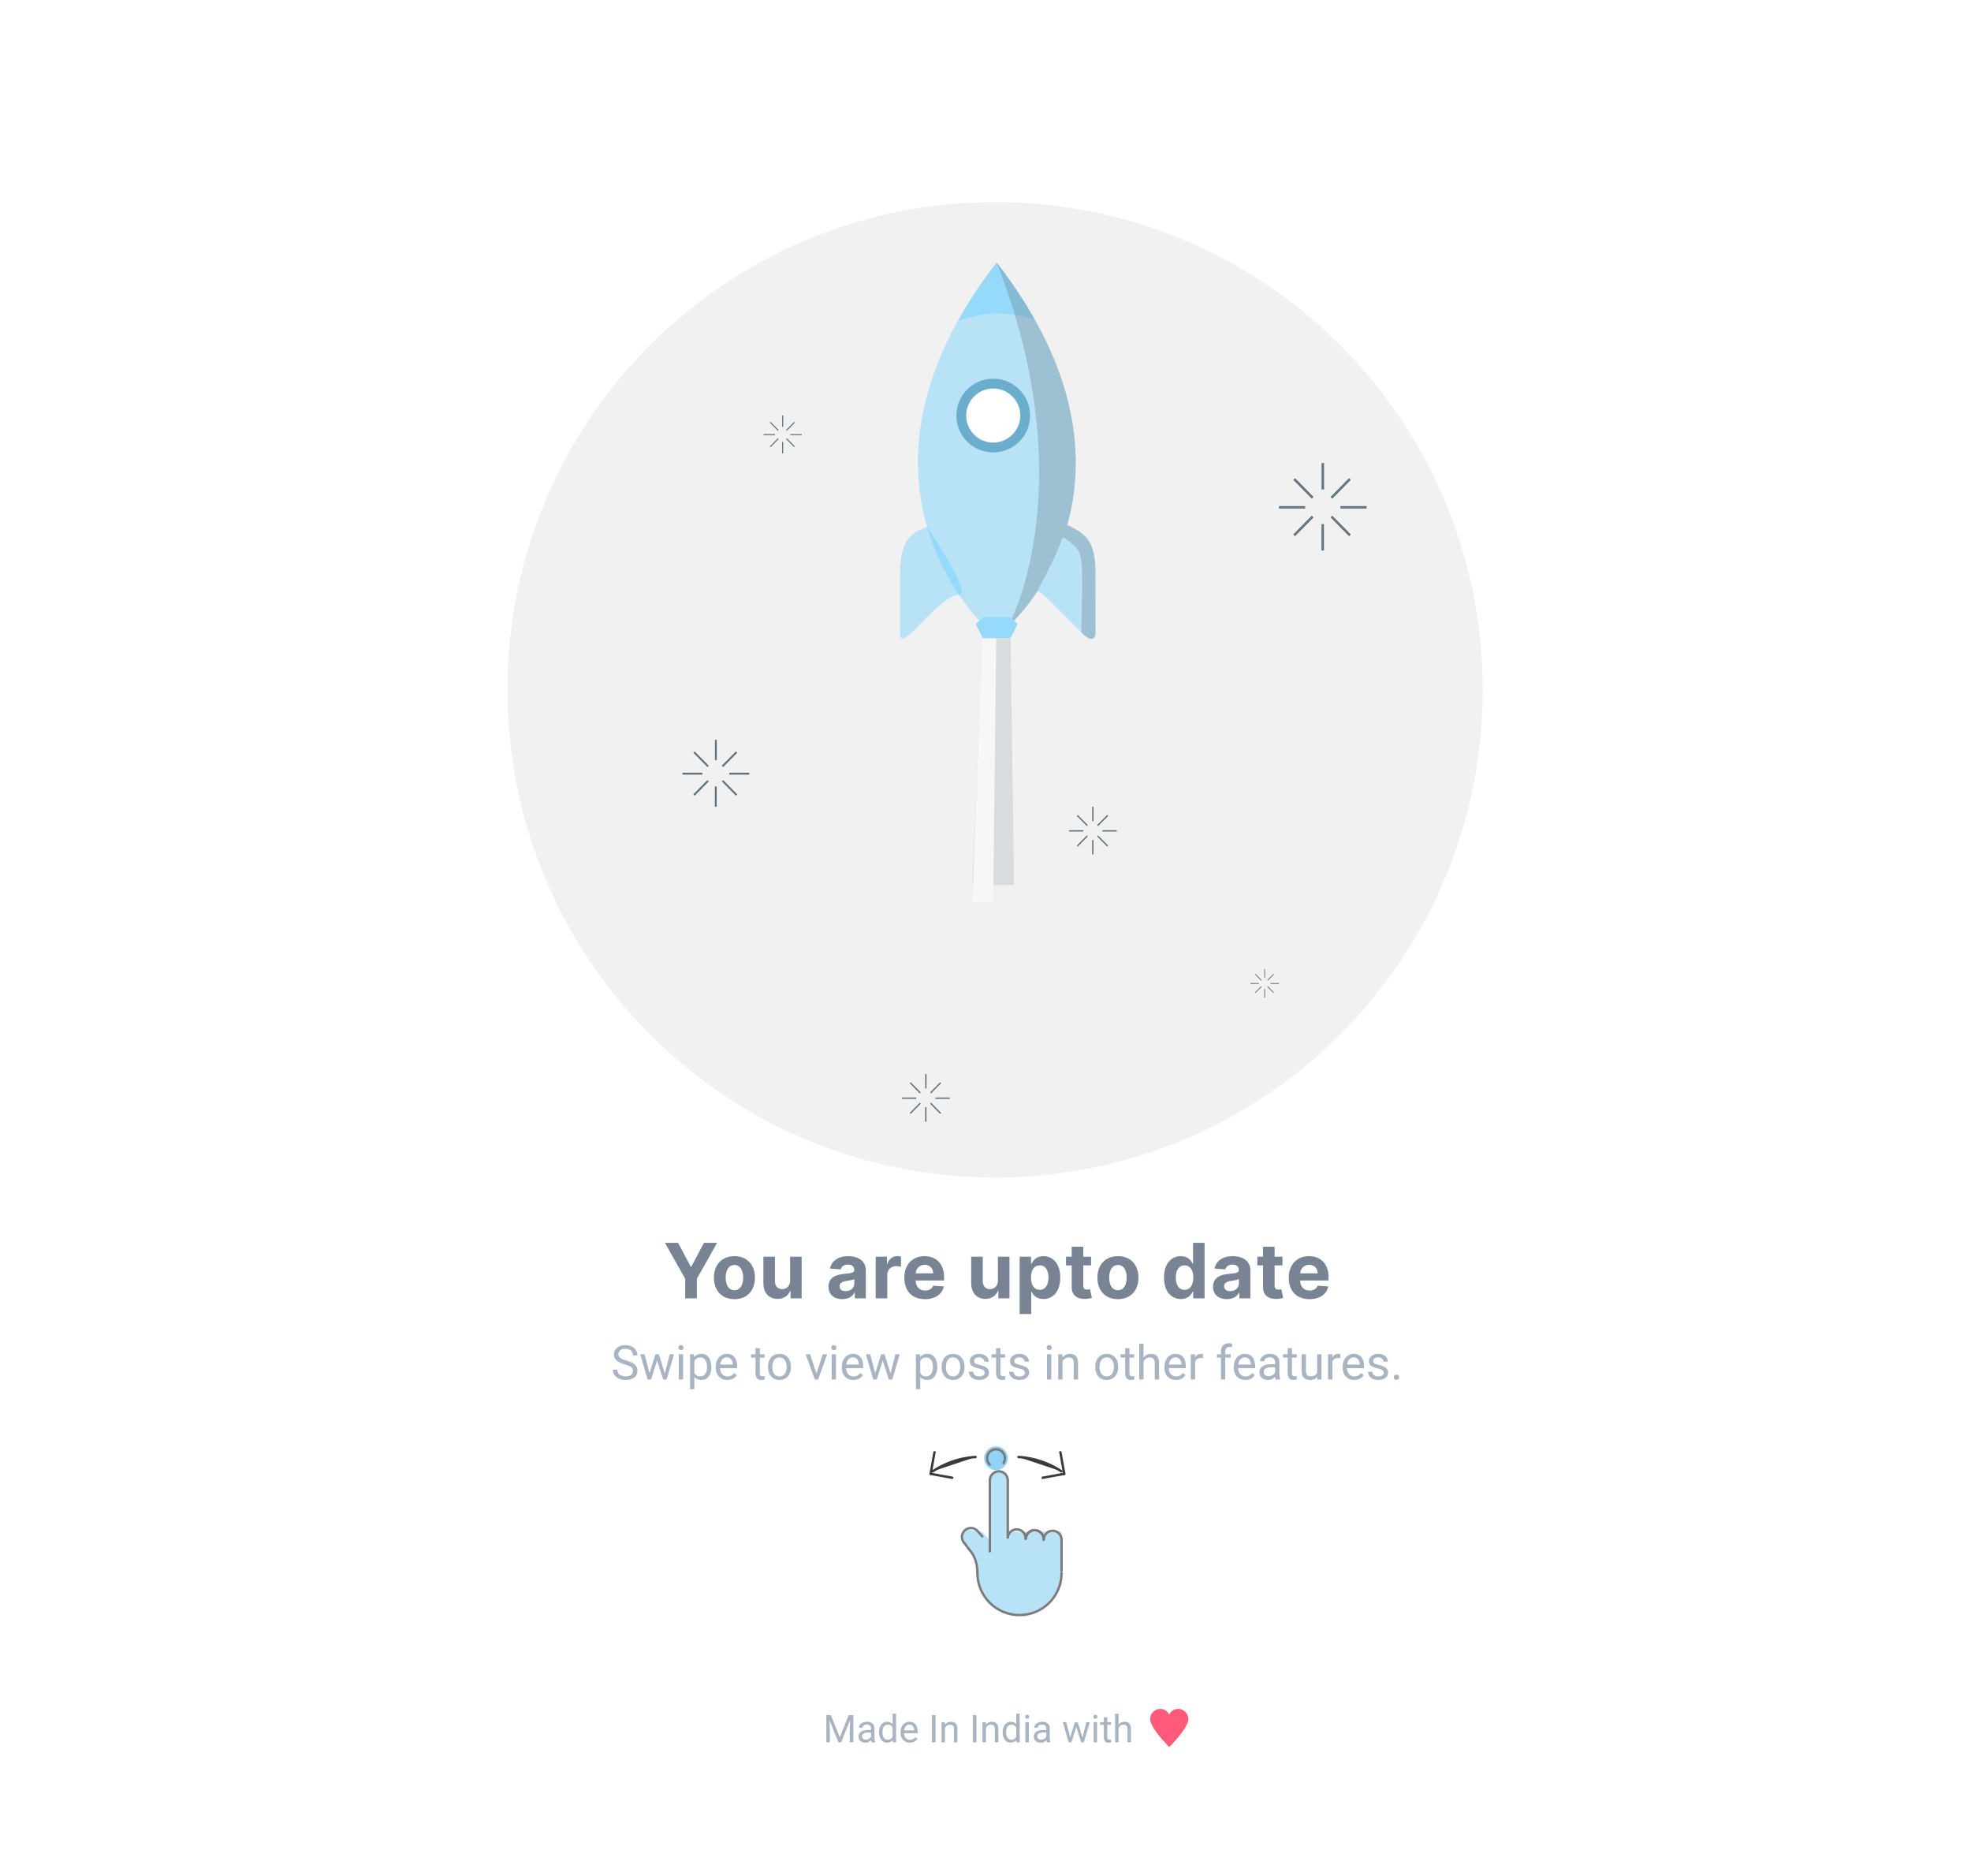<svg width="413" height="393" viewBox="0 0 413 393" fill="none" xmlns="http://www.w3.org/2000/svg">
<g filter="url(#filter0_d)">
<path d="M20 53C20 36.431 33.431 23 50 23H363C379.569 23 393 36.431 393 53V342C393 358.569 379.569 372 363 372H50C33.431 372 20 358.569 20 342V53Z" fill="white"/>
</g>
<path d="M130.937 285.831C130.132 285.6 129.547 285.317 129.179 284.981C128.814 284.643 128.632 284.226 128.632 283.731C128.632 283.172 128.855 282.709 129.301 282.345C129.75 281.977 130.333 281.793 131.049 281.793C131.537 281.793 131.972 281.887 132.353 282.076C132.737 282.265 133.033 282.525 133.241 282.857C133.453 283.189 133.559 283.552 133.559 283.946H132.616C132.616 283.517 132.479 283.18 132.206 282.936C131.933 282.688 131.547 282.564 131.049 282.564C130.587 282.564 130.225 282.667 129.965 282.872C129.708 283.074 129.579 283.355 129.579 283.717C129.579 284.007 129.701 284.252 129.945 284.454C130.193 284.653 130.611 284.835 131.2 285.001C131.793 285.167 132.255 285.351 132.587 285.553C132.922 285.751 133.17 285.984 133.329 286.251C133.492 286.518 133.573 286.832 133.573 287.193C133.573 287.77 133.349 288.232 132.899 288.58C132.45 288.925 131.85 289.098 131.098 289.098C130.609 289.098 130.154 289.005 129.73 288.819C129.307 288.631 128.98 288.373 128.749 288.048C128.521 287.722 128.407 287.353 128.407 286.939H129.35C129.35 287.369 129.507 287.709 129.823 287.96C130.142 288.207 130.567 288.331 131.098 288.331C131.592 288.331 131.972 288.23 132.235 288.028C132.499 287.826 132.631 287.551 132.631 287.203C132.631 286.855 132.509 286.586 132.265 286.397C132.021 286.205 131.578 286.017 130.937 285.831ZM139.315 287.755L140.331 283.717H141.234L139.696 289H138.964L137.68 284.996L136.43 289H135.697L134.164 283.717H135.062L136.103 287.672L137.333 283.717H138.061L139.315 287.755ZM143.139 289H142.235V283.717H143.139V289ZM142.162 282.315C142.162 282.169 142.206 282.045 142.294 281.944C142.385 281.843 142.519 281.793 142.694 281.793C142.87 281.793 143.004 281.843 143.095 281.944C143.186 282.045 143.231 282.169 143.231 282.315C143.231 282.462 143.186 282.584 143.095 282.682C143.004 282.779 142.87 282.828 142.694 282.828C142.519 282.828 142.385 282.779 142.294 282.682C142.206 282.584 142.162 282.462 142.162 282.315ZM149.052 286.417C149.052 287.221 148.868 287.869 148.5 288.36C148.132 288.852 147.634 289.098 147.006 289.098C146.365 289.098 145.86 288.894 145.492 288.487V291.031H144.589V283.717H145.414L145.458 284.303C145.826 283.847 146.337 283.619 146.991 283.619C147.626 283.619 148.127 283.858 148.495 284.337C148.866 284.815 149.052 285.481 149.052 286.334V286.417ZM148.148 286.314C148.148 285.719 148.021 285.248 147.768 284.903C147.514 284.558 147.165 284.386 146.723 284.386C146.176 284.386 145.766 284.628 145.492 285.113V287.638C145.762 288.119 146.176 288.36 146.732 288.36C147.165 288.36 147.509 288.189 147.763 287.848C148.02 287.503 148.148 286.992 148.148 286.314ZM152.396 289.098C151.68 289.098 151.098 288.863 150.648 288.395C150.199 287.923 149.975 287.293 149.975 286.505V286.339C149.975 285.815 150.074 285.348 150.272 284.938C150.474 284.524 150.754 284.202 151.112 283.971C151.474 283.736 151.864 283.619 152.284 283.619C152.971 283.619 153.505 283.845 153.886 284.298C154.267 284.75 154.457 285.398 154.457 286.241V286.617H150.878C150.891 287.138 151.042 287.56 151.332 287.882C151.625 288.201 151.996 288.36 152.445 288.36C152.764 288.36 153.035 288.295 153.256 288.165C153.477 288.035 153.671 287.862 153.837 287.647L154.389 288.077C153.946 288.757 153.282 289.098 152.396 289.098ZM152.284 284.361C151.92 284.361 151.614 284.495 151.366 284.762C151.119 285.025 150.966 285.396 150.907 285.875H153.554V285.807C153.528 285.348 153.404 284.993 153.183 284.742C152.961 284.488 152.662 284.361 152.284 284.361ZM159.213 282.438V283.717H160.199V284.415H159.213V287.691C159.213 287.903 159.257 288.062 159.345 288.17C159.433 288.274 159.582 288.326 159.794 288.326C159.898 288.326 160.041 288.307 160.224 288.268V289C159.986 289.065 159.755 289.098 159.53 289.098C159.127 289.098 158.822 288.976 158.617 288.731C158.412 288.487 158.31 288.141 158.31 287.691V284.415H157.348V283.717H158.31V282.438H159.213ZM160.922 286.31C160.922 285.792 161.023 285.326 161.225 284.913C161.43 284.5 161.713 284.181 162.074 283.956C162.439 283.731 162.854 283.619 163.319 283.619C164.039 283.619 164.62 283.868 165.062 284.366C165.508 284.864 165.731 285.527 165.731 286.354V286.417C165.731 286.931 165.632 287.394 165.434 287.804C165.238 288.211 164.957 288.528 164.589 288.756C164.224 288.984 163.804 289.098 163.329 289.098C162.613 289.098 162.032 288.849 161.586 288.351C161.143 287.853 160.922 287.193 160.922 286.373V286.31ZM161.83 286.417C161.83 287.003 161.965 287.473 162.235 287.828C162.509 288.183 162.873 288.36 163.329 288.36C163.788 288.36 164.153 288.181 164.423 287.823C164.693 287.462 164.828 286.957 164.828 286.31C164.828 285.73 164.69 285.261 164.413 284.903C164.14 284.542 163.775 284.361 163.319 284.361C162.873 284.361 162.514 284.539 162.24 284.894C161.967 285.248 161.83 285.756 161.83 286.417ZM171.088 287.774L172.396 283.717H173.319L171.425 289H170.736L168.822 283.717H169.745L171.088 287.774ZM175.17 289H174.267V283.717H175.17V289ZM174.193 282.315C174.193 282.169 174.237 282.045 174.325 281.944C174.416 281.843 174.55 281.793 174.726 281.793C174.901 281.793 175.035 281.843 175.126 281.944C175.217 282.045 175.263 282.169 175.263 282.315C175.263 282.462 175.217 282.584 175.126 282.682C175.035 282.779 174.901 282.828 174.726 282.828C174.55 282.828 174.416 282.779 174.325 282.682C174.237 282.584 174.193 282.462 174.193 282.315ZM178.812 289.098C178.096 289.098 177.514 288.863 177.064 288.395C176.615 287.923 176.391 287.293 176.391 286.505V286.339C176.391 285.815 176.49 285.348 176.688 284.938C176.89 284.524 177.17 284.202 177.528 283.971C177.89 283.736 178.28 283.619 178.7 283.619C179.387 283.619 179.921 283.845 180.302 284.298C180.683 284.75 180.873 285.398 180.873 286.241V286.617H177.294C177.307 287.138 177.458 287.56 177.748 287.882C178.041 288.201 178.412 288.36 178.861 288.36C179.18 288.36 179.451 288.295 179.672 288.165C179.893 288.035 180.087 287.862 180.253 287.647L180.805 288.077C180.362 288.757 179.698 289.098 178.812 289.098ZM178.7 284.361C178.336 284.361 178.03 284.495 177.782 284.762C177.535 285.025 177.382 285.396 177.323 285.875H179.97V285.807C179.944 285.348 179.82 284.993 179.599 284.742C179.377 284.488 179.078 284.361 178.7 284.361ZM186.601 287.755L187.616 283.717H188.52L186.981 289H186.249L184.965 284.996L183.715 289H182.982L181.449 283.717H182.348L183.388 287.672L184.618 283.717H185.346L186.601 287.755ZM196.386 286.417C196.386 287.221 196.202 287.869 195.834 288.36C195.466 288.852 194.968 289.098 194.34 289.098C193.699 289.098 193.194 288.894 192.826 288.487V291.031H191.923V283.717H192.748L192.792 284.303C193.16 283.847 193.671 283.619 194.325 283.619C194.96 283.619 195.461 283.858 195.829 284.337C196.2 284.815 196.386 285.481 196.386 286.334V286.417ZM195.482 286.314C195.482 285.719 195.355 285.248 195.102 284.903C194.848 284.558 194.499 284.386 194.057 284.386C193.51 284.386 193.1 284.628 192.826 285.113V287.638C193.096 288.119 193.51 288.36 194.066 288.36C194.499 288.36 194.843 288.189 195.097 287.848C195.354 287.503 195.482 286.992 195.482 286.314ZM197.299 286.31C197.299 285.792 197.4 285.326 197.602 284.913C197.807 284.5 198.09 284.181 198.451 283.956C198.816 283.731 199.231 283.619 199.696 283.619C200.416 283.619 200.997 283.868 201.439 284.366C201.885 284.864 202.108 285.527 202.108 286.354V286.417C202.108 286.931 202.009 287.394 201.811 287.804C201.615 288.211 201.334 288.528 200.966 288.756C200.601 288.984 200.181 289.098 199.706 289.098C198.99 289.098 198.409 288.849 197.963 288.351C197.52 287.853 197.299 287.193 197.299 286.373V286.31ZM198.207 286.417C198.207 287.003 198.342 287.473 198.612 287.828C198.886 288.183 199.25 288.36 199.706 288.36C200.165 288.36 200.53 288.181 200.8 287.823C201.07 287.462 201.205 286.957 201.205 286.31C201.205 285.73 201.067 285.261 200.79 284.903C200.517 284.542 200.152 284.361 199.696 284.361C199.25 284.361 198.891 284.539 198.617 284.894C198.344 285.248 198.207 285.756 198.207 286.417ZM206.317 287.599C206.317 287.354 206.225 287.166 206.039 287.032C205.857 286.896 205.536 286.778 205.077 286.681C204.621 286.583 204.258 286.466 203.988 286.329C203.721 286.192 203.523 286.03 203.393 285.841C203.266 285.652 203.202 285.427 203.202 285.167C203.202 284.734 203.384 284.368 203.749 284.068C204.117 283.769 204.586 283.619 205.155 283.619C205.754 283.619 206.239 283.774 206.61 284.083C206.985 284.392 207.172 284.788 207.172 285.27H206.264C206.264 285.022 206.158 284.809 205.946 284.63C205.738 284.451 205.474 284.361 205.155 284.361C204.826 284.361 204.569 284.433 204.384 284.576C204.198 284.719 204.105 284.907 204.105 285.138C204.105 285.356 204.192 285.52 204.364 285.631C204.537 285.742 204.848 285.847 205.297 285.948C205.749 286.049 206.116 286.17 206.396 286.31C206.675 286.45 206.882 286.619 207.016 286.817C207.152 287.013 207.221 287.252 207.221 287.535C207.221 288.007 207.032 288.386 206.654 288.673C206.277 288.956 205.787 289.098 205.185 289.098C204.761 289.098 204.387 289.023 204.062 288.873C203.736 288.723 203.48 288.515 203.295 288.248C203.113 287.978 203.021 287.687 203.021 287.374H203.925C203.941 287.677 204.062 287.918 204.286 288.097C204.514 288.272 204.813 288.36 205.185 288.36C205.526 288.36 205.8 288.292 206.005 288.155C206.213 288.015 206.317 287.83 206.317 287.599ZM209.623 282.438V283.717H210.609V284.415H209.623V287.691C209.623 287.903 209.667 288.062 209.755 288.17C209.843 288.274 209.993 288.326 210.204 288.326C210.308 288.326 210.451 288.307 210.634 288.268V289C210.396 289.065 210.165 289.098 209.94 289.098C209.537 289.098 209.232 288.976 209.027 288.731C208.822 288.487 208.72 288.141 208.72 287.691V284.415H207.758V283.717H208.72V282.438H209.623ZM214.745 287.599C214.745 287.354 214.652 287.166 214.467 287.032C214.285 286.896 213.964 286.778 213.505 286.681C213.049 286.583 212.686 286.466 212.416 286.329C212.149 286.192 211.951 286.03 211.82 285.841C211.693 285.652 211.63 285.427 211.63 285.167C211.63 284.734 211.812 284.368 212.177 284.068C212.545 283.769 213.013 283.619 213.583 283.619C214.182 283.619 214.667 283.774 215.038 284.083C215.412 284.392 215.6 284.788 215.6 285.27H214.691C214.691 285.022 214.586 284.809 214.374 284.63C214.166 284.451 213.902 284.361 213.583 284.361C213.254 284.361 212.997 284.433 212.812 284.576C212.626 284.719 212.533 284.907 212.533 285.138C212.533 285.356 212.619 285.52 212.792 285.631C212.965 285.742 213.275 285.847 213.725 285.948C214.177 286.049 214.543 286.17 214.823 286.31C215.103 286.45 215.31 286.619 215.443 286.817C215.58 287.013 215.648 287.252 215.648 287.535C215.648 288.007 215.46 288.386 215.082 288.673C214.704 288.956 214.215 289.098 213.612 289.098C213.189 289.098 212.815 289.023 212.489 288.873C212.164 288.723 211.908 288.515 211.723 288.248C211.54 287.978 211.449 287.687 211.449 287.374H212.353C212.369 287.677 212.489 287.918 212.714 288.097C212.942 288.272 213.241 288.36 213.612 288.36C213.954 288.36 214.228 288.292 214.433 288.155C214.641 288.015 214.745 287.83 214.745 287.599ZM220.287 289H219.384V283.717H220.287V289ZM219.311 282.315C219.311 282.169 219.354 282.045 219.442 281.944C219.534 281.843 219.667 281.793 219.843 281.793C220.019 281.793 220.152 281.843 220.243 281.944C220.334 282.045 220.38 282.169 220.38 282.315C220.38 282.462 220.334 282.584 220.243 282.682C220.152 282.779 220.019 282.828 219.843 282.828C219.667 282.828 219.534 282.779 219.442 282.682C219.354 282.584 219.311 282.462 219.311 282.315ZM222.592 283.717L222.621 284.381C223.025 283.873 223.552 283.619 224.203 283.619C225.32 283.619 225.883 284.249 225.893 285.509V289H224.989V285.504C224.986 285.123 224.898 284.841 224.726 284.659C224.556 284.477 224.291 284.386 223.93 284.386C223.637 284.386 223.38 284.464 223.158 284.62C222.937 284.776 222.764 284.981 222.641 285.235V289H221.737V283.717H222.592ZM229.496 286.31C229.496 285.792 229.597 285.326 229.799 284.913C230.004 284.5 230.287 284.181 230.648 283.956C231.013 283.731 231.428 283.619 231.894 283.619C232.613 283.619 233.194 283.868 233.637 284.366C234.083 284.864 234.306 285.527 234.306 286.354V286.417C234.306 286.931 234.206 287.394 234.008 287.804C233.812 288.211 233.531 288.528 233.163 288.756C232.799 288.984 232.379 289.098 231.903 289.098C231.187 289.098 230.606 288.849 230.16 288.351C229.717 287.853 229.496 287.193 229.496 286.373V286.31ZM230.404 286.417C230.404 287.003 230.539 287.473 230.81 287.828C231.083 288.183 231.448 288.36 231.903 288.36C232.362 288.36 232.727 288.181 232.997 287.823C233.267 287.462 233.402 286.957 233.402 286.31C233.402 285.73 233.264 285.261 232.987 284.903C232.714 284.542 232.349 284.361 231.894 284.361C231.448 284.361 231.088 284.539 230.814 284.894C230.541 285.248 230.404 285.756 230.404 286.417ZM236.664 282.438V283.717H237.65V284.415H236.664V287.691C236.664 287.903 236.708 288.062 236.796 288.17C236.884 288.274 237.034 288.326 237.245 288.326C237.349 288.326 237.493 288.307 237.675 288.268V289C237.437 289.065 237.206 289.098 236.981 289.098C236.578 289.098 236.273 288.976 236.068 288.731C235.863 288.487 235.761 288.141 235.761 287.691V284.415H234.799V283.717H235.761V282.438H236.664ZM239.613 284.356C240.014 283.865 240.535 283.619 241.176 283.619C242.292 283.619 242.855 284.249 242.865 285.509V289H241.962V285.504C241.959 285.123 241.871 284.841 241.698 284.659C241.529 284.477 241.264 284.386 240.902 284.386C240.609 284.386 240.352 284.464 240.131 284.62C239.91 284.776 239.737 284.981 239.613 285.235V289H238.71V281.5H239.613V284.356ZM246.41 289.098C245.694 289.098 245.111 288.863 244.662 288.395C244.213 287.923 243.988 287.293 243.988 286.505V286.339C243.988 285.815 244.088 285.348 244.286 284.938C244.488 284.524 244.768 284.202 245.126 283.971C245.487 283.736 245.878 283.619 246.298 283.619C246.985 283.619 247.519 283.845 247.899 284.298C248.28 284.75 248.471 285.398 248.471 286.241V286.617H244.892C244.905 287.138 245.056 287.56 245.346 287.882C245.639 288.201 246.01 288.36 246.459 288.36C246.778 288.36 247.048 288.295 247.27 288.165C247.491 288.035 247.685 287.862 247.851 287.647L248.402 288.077C247.96 288.757 247.296 289.098 246.41 289.098ZM246.298 284.361C245.933 284.361 245.627 284.495 245.38 284.762C245.132 285.025 244.979 285.396 244.921 285.875H247.567V285.807C247.541 285.348 247.418 284.993 247.196 284.742C246.975 284.488 246.675 284.361 246.298 284.361ZM252.074 284.527C251.938 284.505 251.789 284.493 251.63 284.493C251.037 284.493 250.635 284.745 250.424 285.25V289H249.521V283.717H250.399L250.414 284.327C250.71 283.855 251.13 283.619 251.674 283.619C251.85 283.619 251.983 283.642 252.074 283.688V284.527ZM255.834 289V284.415H254.999V283.717H255.834V283.175C255.834 282.608 255.985 282.171 256.288 281.861C256.591 281.552 257.019 281.397 257.572 281.397C257.781 281.397 257.987 281.425 258.192 281.48L258.144 282.213C257.991 282.184 257.828 282.169 257.655 282.169C257.362 282.169 257.136 282.255 256.977 282.428C256.817 282.597 256.737 282.841 256.737 283.16V283.717H257.865V284.415H256.737V289H255.834ZM260.941 289.098C260.225 289.098 259.643 288.863 259.193 288.395C258.744 287.923 258.52 287.293 258.52 286.505V286.339C258.52 285.815 258.619 285.348 258.817 284.938C259.019 284.524 259.299 284.202 259.657 283.971C260.019 283.736 260.409 283.619 260.829 283.619C261.516 283.619 262.05 283.845 262.431 284.298C262.812 284.75 263.002 285.398 263.002 286.241V286.617H259.423C259.436 287.138 259.587 287.56 259.877 287.882C260.17 288.201 260.541 288.36 260.99 288.36C261.309 288.36 261.579 288.295 261.801 288.165C262.022 288.035 262.216 287.862 262.382 287.647L262.934 288.077C262.491 288.757 261.827 289.098 260.941 289.098ZM260.829 284.361C260.465 284.361 260.159 284.495 259.911 284.762C259.664 285.025 259.511 285.396 259.452 285.875H262.099V285.807C262.073 285.348 261.949 284.993 261.728 284.742C261.506 284.488 261.207 284.361 260.829 284.361ZM267.313 289C267.261 288.896 267.219 288.71 267.187 288.443C266.767 288.88 266.265 289.098 265.683 289.098C265.162 289.098 264.734 288.951 264.398 288.658C264.066 288.362 263.9 287.988 263.9 287.535C263.9 286.985 264.109 286.559 264.525 286.256C264.945 285.95 265.535 285.797 266.293 285.797H267.172V285.382C267.172 285.066 267.077 284.815 266.889 284.63C266.7 284.441 266.422 284.347 266.054 284.347C265.731 284.347 265.461 284.428 265.243 284.591C265.025 284.754 264.916 284.951 264.916 285.182H264.008C264.008 284.918 264.101 284.664 264.286 284.42C264.475 284.173 264.729 283.977 265.048 283.834C265.37 283.691 265.723 283.619 266.107 283.619C266.716 283.619 267.193 283.772 267.538 284.078C267.883 284.381 268.062 284.799 268.075 285.333V287.765C268.075 288.25 268.137 288.635 268.261 288.922V289H267.313ZM265.814 288.312C266.098 288.312 266.366 288.238 266.62 288.092C266.874 287.945 267.058 287.755 267.172 287.521V286.437H266.464C265.357 286.437 264.804 286.76 264.804 287.408C264.804 287.691 264.898 287.913 265.087 288.072C265.276 288.232 265.518 288.312 265.814 288.312ZM270.717 282.438V283.717H271.703V284.415H270.717V287.691C270.717 287.903 270.761 288.062 270.849 288.17C270.937 288.274 271.086 288.326 271.298 288.326C271.402 288.326 271.545 288.307 271.728 288.268V289C271.49 289.065 271.259 289.098 271.034 289.098C270.631 289.098 270.326 288.976 270.121 288.731C269.916 288.487 269.813 288.141 269.813 287.691V284.415H268.852V283.717H269.813V282.438H270.717ZM276.024 288.478C275.673 288.891 275.157 289.098 274.477 289.098C273.913 289.098 273.484 288.935 273.188 288.609C272.895 288.281 272.746 287.796 272.743 287.154V283.717H273.646V287.13C273.646 287.931 273.972 288.331 274.623 288.331C275.313 288.331 275.772 288.074 276 287.56V283.717H276.903V289H276.044L276.024 288.478ZM280.834 284.527C280.697 284.505 280.549 284.493 280.39 284.493C279.797 284.493 279.395 284.745 279.184 285.25V289H278.28V283.717H279.159L279.174 284.327C279.47 283.855 279.89 283.619 280.434 283.619C280.609 283.619 280.743 283.642 280.834 283.688V284.527ZM283.764 289.098C283.048 289.098 282.465 288.863 282.016 288.395C281.566 287.923 281.342 287.293 281.342 286.505V286.339C281.342 285.815 281.441 285.348 281.64 284.938C281.841 284.524 282.121 284.202 282.479 283.971C282.841 283.736 283.231 283.619 283.651 283.619C284.338 283.619 284.872 283.845 285.253 284.298C285.634 284.75 285.824 285.398 285.824 286.241V286.617H282.245C282.258 287.138 282.41 287.56 282.699 287.882C282.992 288.201 283.363 288.36 283.812 288.36C284.132 288.36 284.402 288.295 284.623 288.165C284.844 288.035 285.038 287.862 285.204 287.647L285.756 288.077C285.313 288.757 284.649 289.098 283.764 289.098ZM283.651 284.361C283.287 284.361 282.981 284.495 282.733 284.762C282.486 285.025 282.333 285.396 282.274 285.875H284.921V285.807C284.895 285.348 284.771 284.993 284.55 284.742C284.328 284.488 284.029 284.361 283.651 284.361ZM289.95 287.599C289.95 287.354 289.857 287.166 289.672 287.032C289.49 286.896 289.169 286.778 288.71 286.681C288.254 286.583 287.891 286.466 287.621 286.329C287.354 286.192 287.156 286.03 287.025 285.841C286.898 285.652 286.835 285.427 286.835 285.167C286.835 284.734 287.017 284.368 287.382 284.068C287.75 283.769 288.218 283.619 288.788 283.619C289.387 283.619 289.872 283.774 290.243 284.083C290.618 284.392 290.805 284.788 290.805 285.27H289.896C289.896 285.022 289.791 284.809 289.579 284.63C289.371 284.451 289.107 284.361 288.788 284.361C288.459 284.361 288.202 284.433 288.017 284.576C287.831 284.719 287.738 284.907 287.738 285.138C287.738 285.356 287.825 285.52 287.997 285.631C288.17 285.742 288.48 285.847 288.93 285.948C289.382 286.049 289.748 286.17 290.028 286.31C290.308 286.45 290.515 286.619 290.648 286.817C290.785 287.013 290.854 287.252 290.854 287.535C290.854 288.007 290.665 288.386 290.287 288.673C289.91 288.956 289.42 289.098 288.817 289.098C288.394 289.098 288.02 289.023 287.694 288.873C287.369 288.723 287.113 288.515 286.928 288.248C286.745 287.978 286.654 287.687 286.654 287.374H287.558C287.574 287.677 287.694 287.918 287.919 288.097C288.147 288.272 288.446 288.36 288.817 288.36C289.159 288.36 289.433 288.292 289.638 288.155C289.846 288.015 289.95 287.83 289.95 287.599ZM292.05 288.526C292.05 288.37 292.095 288.24 292.187 288.136C292.281 288.032 292.421 287.979 292.606 287.979C292.792 287.979 292.932 288.032 293.026 288.136C293.124 288.24 293.173 288.37 293.173 288.526C293.173 288.676 293.124 288.801 293.026 288.902C292.932 289.003 292.792 289.054 292.606 289.054C292.421 289.054 292.281 289.003 292.187 288.902C292.095 288.801 292.05 288.676 292.05 288.526Z" fill="#A9B4C2"/>
<path d="M139.33 260.364L143.574 267.886V272H146.017V267.886L150.261 260.364H147.506L144.852 265.375H144.739L142.085 260.364H139.33ZM153.89 272.17C156.538 272.17 158.186 270.358 158.186 267.67C158.186 264.966 156.538 263.159 153.89 263.159C151.243 263.159 149.595 264.966 149.595 267.67C149.595 270.358 151.243 272.17 153.89 272.17ZM153.902 270.295C152.68 270.295 152.055 269.176 152.055 267.653C152.055 266.131 152.68 265.006 153.902 265.006C155.101 265.006 155.726 266.131 155.726 267.653C155.726 269.176 155.101 270.295 153.902 270.295ZM165.556 268.284C165.562 269.455 164.761 270.068 163.891 270.068C162.977 270.068 162.386 269.426 162.38 268.398V263.273H159.96V268.83C159.965 270.869 161.159 272.114 162.914 272.114C164.227 272.114 165.17 271.438 165.562 270.415H165.653V272H167.977V263.273H165.556V268.284ZM176.505 272.165C177.794 272.165 178.63 271.602 179.056 270.79H179.124V272H181.419V266.114C181.419 264.034 179.658 263.159 177.715 263.159C175.624 263.159 174.249 264.159 173.914 265.75L176.152 265.932C176.317 265.352 176.834 264.926 177.703 264.926C178.527 264.926 178.999 265.341 178.999 266.057V266.091C178.999 266.653 178.402 266.727 176.885 266.875C175.158 267.034 173.607 267.614 173.607 269.562C173.607 271.29 174.84 272.165 176.505 272.165ZM177.198 270.494C176.453 270.494 175.919 270.148 175.919 269.483C175.919 268.801 176.482 268.466 177.334 268.347C177.862 268.273 178.726 268.148 179.016 267.955V268.881C179.016 269.795 178.26 270.494 177.198 270.494ZM183.497 272H185.918V267.062C185.918 265.989 186.702 265.25 187.77 265.25C188.105 265.25 188.565 265.307 188.793 265.381V263.233C188.577 263.182 188.276 263.148 188.031 263.148C187.054 263.148 186.253 263.716 185.935 264.795H185.844V263.273H183.497V272ZM193.815 272.17C195.974 272.17 197.429 271.119 197.77 269.5L195.531 269.352C195.287 270.017 194.662 270.364 193.855 270.364C192.645 270.364 191.878 269.562 191.878 268.261V268.256H197.821V267.591C197.821 264.625 196.025 263.159 193.718 263.159C191.15 263.159 189.486 264.983 189.486 267.676C189.486 270.443 191.128 272.17 193.815 272.17ZM191.878 266.756C191.929 265.761 192.684 264.966 193.758 264.966C194.809 264.966 195.537 265.716 195.542 266.756H191.878ZM209.1 268.284C209.106 269.455 208.305 270.068 207.435 270.068C206.52 270.068 205.93 269.426 205.924 268.398V263.273H203.503V268.83C203.509 270.869 204.702 272.114 206.458 272.114C207.77 272.114 208.714 271.438 209.106 270.415H209.197V272H211.52V263.273H209.1V268.284ZM213.657 275.273H216.077V270.602H216.151C216.486 271.33 217.219 272.142 218.628 272.142C220.617 272.142 222.168 270.568 222.168 267.648C222.168 264.648 220.549 263.159 218.634 263.159C217.174 263.159 216.475 264.028 216.151 264.739H216.043V263.273H213.657V275.273ZM216.026 267.636C216.026 266.08 216.685 265.085 217.861 265.085C219.06 265.085 219.696 266.125 219.696 267.636C219.696 269.159 219.049 270.216 217.861 270.216C216.696 270.216 216.026 269.193 216.026 267.636ZM228.624 263.273H226.982V261.182H224.561V263.273H223.368V265.091H224.561V269.636C224.55 271.347 225.714 272.193 227.47 272.119C228.095 272.097 228.538 271.972 228.783 271.892L228.402 270.091C228.283 270.114 228.027 270.17 227.8 270.17C227.317 270.17 226.982 269.989 226.982 269.318V265.091H228.624V263.273ZM234.25 272.17C236.897 272.17 238.545 270.358 238.545 267.67C238.545 264.966 236.897 263.159 234.25 263.159C231.602 263.159 229.954 264.966 229.954 267.67C229.954 270.358 231.602 272.17 234.25 272.17ZM234.261 270.295C233.039 270.295 232.414 269.176 232.414 267.653C232.414 266.131 233.039 265.006 234.261 265.006C235.46 265.006 236.085 266.131 236.085 267.653C236.085 269.176 235.46 270.295 234.261 270.295ZM247.438 272.142C248.847 272.142 249.58 271.33 249.915 270.602H250.018V272H252.404V260.364H249.989V264.739H249.915C249.591 264.028 248.893 263.159 247.432 263.159C245.518 263.159 243.898 264.648 243.898 267.648C243.898 270.568 245.449 272.142 247.438 272.142ZM248.205 270.216C247.018 270.216 246.37 269.159 246.37 267.636C246.37 266.125 247.006 265.085 248.205 265.085C249.381 265.085 250.04 266.08 250.04 267.636C250.04 269.193 249.37 270.216 248.205 270.216ZM257.083 272.165C258.372 272.165 259.208 271.602 259.634 270.79H259.702V272H261.997V266.114C261.997 264.034 260.236 263.159 258.293 263.159C256.202 263.159 254.827 264.159 254.492 265.75L256.73 265.932C256.895 265.352 257.412 264.926 258.282 264.926C259.105 264.926 259.577 265.341 259.577 266.057V266.091C259.577 266.653 258.98 266.727 257.463 266.875C255.736 267.034 254.185 267.614 254.185 269.562C254.185 271.29 255.418 272.165 257.083 272.165ZM257.776 270.494C257.032 270.494 256.497 270.148 256.497 269.483C256.497 268.801 257.06 268.466 257.912 268.347C258.441 268.273 259.304 268.148 259.594 267.955V268.881C259.594 269.795 258.838 270.494 257.776 270.494ZM268.717 263.273H267.075V261.182H264.655V263.273H263.462V265.091H264.655V269.636C264.643 271.347 265.808 272.193 267.564 272.119C268.189 272.097 268.632 271.972 268.876 271.892L268.496 270.091C268.376 270.114 268.121 270.17 267.893 270.17C267.411 270.17 267.075 269.989 267.075 269.318V265.091H268.717V263.273ZM274.378 272.17C276.537 272.17 277.991 271.119 278.332 269.5L276.093 269.352C275.849 270.017 275.224 270.364 274.417 270.364C273.207 270.364 272.44 269.562 272.44 268.261V268.256H278.383V267.591C278.383 264.625 276.588 263.159 274.281 263.159C271.713 263.159 270.048 264.983 270.048 267.676C270.048 270.443 271.69 272.17 274.378 272.17ZM272.44 266.756C272.491 265.761 273.247 264.966 274.321 264.966C275.372 264.966 276.099 265.716 276.105 266.756H272.44Z" fill="#788393"/>
<path d="M208.702 307.989C210.08 307.989 211.196 306.873 211.196 305.495C211.196 304.117 210.08 303 208.702 303C207.324 303 206.207 304.117 206.207 305.495C206.207 306.873 207.324 307.989 208.702 307.989Z" fill="#92D3F5"/>
<path d="M209.324 311.732C210.357 311.732 211.195 310.895 211.195 309.861C211.195 308.828 210.357 307.99 209.324 307.99C208.291 307.99 207.453 308.828 207.453 309.861C207.453 310.895 208.291 311.732 209.324 311.732Z" fill="#B8E3F7"/>
<path d="M207.453 310.484H211.195V324.205H207.453V310.484Z" fill="#B8E3F7"/>
<path d="M205.583 332.939L206.873 335.468L210.431 337.795L214.354 338.36L218.611 336.898L221.77 333.04L222.402 330.014L204.844 330.679L205.176 332.541L205.583 332.939Z" fill="#B8E3F7"/>
<path d="M205.584 328.572L202.495 323.739L201.219 321.712L202.522 320.439L205.79 320.912L207.319 322.559L207.77 324.611L207.369 328.818L205.584 328.572Z" fill="#B8E3F7"/>
<path d="M207.492 320.896V323.501H204.961V332.312H222.424V320.896H207.492Z" fill="#B8E3F7"/>
<path d="M213.418 305.24C213.418 305.24 217.915 305.24 222.411 308.238Z" fill="#3A3A3A"/>
<path d="M213.418 305.24C213.418 305.24 217.915 305.24 222.411 308.238" stroke="#3A3A3A" stroke-width="0.5" stroke-miterlimit="10" stroke-linecap="round" stroke-linejoin="round"/>
<path d="M204.423 305.24C204.423 305.24 199.926 305.24 195.43 308.238Z" fill="#3A3A3A"/>
<path d="M204.423 305.24C204.423 305.24 199.926 305.24 195.43 308.238" stroke="#3A3A3A" stroke-width="0.5" stroke-miterlimit="10" stroke-linecap="round" stroke-linejoin="round"/>
<path d="M222.188 304.246L223.003 308.761" stroke="#3A3A3A" stroke-width="0.5" stroke-miterlimit="10" stroke-linecap="round" stroke-linejoin="round"/>
<path d="M218.484 309.579L222.999 308.764" stroke="#3A3A3A" stroke-width="0.5" stroke-miterlimit="10" stroke-linecap="round" stroke-linejoin="round"/>
<path d="M195.815 304.246L195 308.761" stroke="#3A3A3A" stroke-width="0.5" stroke-miterlimit="10" stroke-linecap="round" stroke-linejoin="round"/>
<path d="M199.515 309.579L195 308.764" stroke="#3A3A3A" stroke-width="0.5" stroke-miterlimit="10" stroke-linecap="round" stroke-linejoin="round"/>
<path d="M222.436 329.535C222.436 334.404 218.489 338.351 213.62 338.351C208.751 338.351 204.805 334.404 204.805 329.535" stroke="#7C7A7A" stroke-width="0.5" stroke-miterlimit="10" stroke-linecap="round" stroke-linejoin="round"/>
<path d="M222.434 329.064V322.635" stroke="#7C7A7A" stroke-width="0.5" stroke-miterlimit="10" stroke-linecap="round" stroke-linejoin="round"/>
<path d="M218.691 322.478C218.702 322.232 218.76 321.991 218.864 321.767C218.968 321.544 219.114 321.343 219.296 321.176C219.477 321.01 219.689 320.88 219.921 320.796C220.152 320.711 220.397 320.673 220.644 320.683C220.89 320.694 221.131 320.752 221.355 320.856C221.578 320.96 221.779 321.106 221.945 321.288C222.112 321.469 222.241 321.681 222.326 321.912C222.411 322.144 222.449 322.389 222.438 322.635" stroke="#7C7A7A" stroke-width="0.5" stroke-miterlimit="10" stroke-linecap="round" stroke-linejoin="round"/>
<path d="M214.938 322.357C214.948 322.111 215.006 321.87 215.11 321.646C215.214 321.423 215.361 321.222 215.542 321.055C215.723 320.889 215.935 320.759 216.167 320.675C216.398 320.59 216.644 320.552 216.89 320.562C217.136 320.573 217.377 320.631 217.601 320.735C217.824 320.839 218.025 320.985 218.191 321.167C218.358 321.348 218.487 321.56 218.572 321.791C218.657 322.023 218.695 322.268 218.685 322.514" stroke="#7C7A7A" stroke-width="0.5" stroke-miterlimit="10" stroke-linecap="round" stroke-linejoin="round"/>
<path d="M214.938 322.285C214.977 321.789 215.212 321.33 215.591 321.008C215.97 320.685 216.461 320.527 216.957 320.567C217.452 320.606 217.912 320.842 218.234 321.22C218.556 321.599 218.715 322.09 218.675 322.586" stroke="#7C7A7A" stroke-width="0.5" stroke-miterlimit="10" stroke-linecap="round" stroke-linejoin="round"/>
<path d="M211.168 322.1C211.211 321.612 211.443 321.16 211.814 320.841C212.186 320.522 212.667 320.361 213.156 320.393C213.645 320.424 214.102 320.645 214.429 321.009C214.757 321.372 214.93 321.85 214.91 322.339" stroke="#7C7A7A" stroke-width="0.5" stroke-miterlimit="10" stroke-linecap="round" stroke-linejoin="round"/>
<path d="M202.085 323.289C201.739 322.931 201.55 322.451 201.559 321.954C201.568 321.456 201.773 320.983 202.131 320.638C202.489 320.292 202.969 320.103 203.466 320.112C203.963 320.12 204.437 320.326 204.782 320.684" stroke="#7C7A7A" stroke-width="0.5" stroke-miterlimit="10" stroke-linecap="round" stroke-linejoin="round"/>
<path d="M207.414 310.111C207.414 309.614 207.612 309.137 207.963 308.786C208.315 308.434 208.792 308.236 209.289 308.236C209.786 308.236 210.263 308.434 210.615 308.786C210.967 309.137 211.164 309.614 211.164 310.111" stroke="#7C7A7A" stroke-width="0.5" stroke-miterlimit="10" stroke-linecap="round" stroke-linejoin="round"/>
<path d="M211.168 322.079V310.113" stroke="#7C7A7A" stroke-width="0.5" stroke-miterlimit="10" stroke-linecap="round" stroke-linejoin="round"/>
<path d="M207.414 310.113V325.002" stroke="#7C7A7A" stroke-width="0.5" stroke-miterlimit="10" stroke-linecap="round" stroke-linejoin="round"/>
<path d="M205.834 321.872L204.785 320.686" stroke="#7C7A7A" stroke-width="0.5" stroke-miterlimit="10" stroke-linecap="round" stroke-linejoin="round"/>
<path d="M203.031 324.535C204.077 325.684 204.838 327.304 204.799 329.637" stroke="#7C7A7A" stroke-width="0.5" stroke-miterlimit="10" stroke-linecap="round" stroke-linejoin="round"/>
<path d="M202.086 323.289L203.062 324.564" stroke="#7C7A7A" stroke-width="0.5" stroke-miterlimit="10" stroke-linecap="round" stroke-linejoin="round"/>
<path d="M210.279 306.503C210.469 306.206 210.571 305.861 210.574 305.508C210.577 305.155 210.48 304.809 210.294 304.509C210.108 304.209 209.841 303.968 209.524 303.813C209.207 303.658 208.853 303.596 208.502 303.634C208.151 303.672 207.818 303.808 207.541 304.027C207.265 304.246 207.056 304.539 206.938 304.872C206.821 305.205 206.8 305.564 206.878 305.908C206.957 306.252 207.13 306.567 207.38 306.817" stroke="#7C7A7A" stroke-width="0.5" stroke-miterlimit="10" stroke-linecap="round" stroke-linejoin="round"/>
<path d="M174.113 359.312L175.973 363.953L177.832 359.312H178.805V365H178.055V362.785L178.125 360.395L176.258 365H175.684L173.82 360.406L173.895 362.785V365H173.145V359.312H174.113ZM182.625 365C182.583 364.917 182.549 364.768 182.523 364.555C182.188 364.904 181.786 365.078 181.32 365.078C180.904 365.078 180.561 364.961 180.293 364.727C180.027 364.49 179.895 364.19 179.895 363.828C179.895 363.388 180.061 363.047 180.395 362.805C180.73 362.56 181.202 362.438 181.809 362.438H182.512V362.105C182.512 361.853 182.436 361.652 182.285 361.504C182.134 361.353 181.911 361.277 181.617 361.277C181.359 361.277 181.143 361.342 180.969 361.473C180.794 361.603 180.707 361.76 180.707 361.945H179.98C179.98 361.734 180.055 361.531 180.203 361.336C180.354 361.138 180.557 360.982 180.812 360.867C181.07 360.753 181.353 360.695 181.66 360.695C182.147 360.695 182.529 360.818 182.805 361.062C183.081 361.305 183.224 361.639 183.234 362.066V364.012C183.234 364.4 183.284 364.708 183.383 364.938V365H182.625ZM181.426 364.449C181.652 364.449 181.867 364.391 182.07 364.273C182.273 364.156 182.421 364.004 182.512 363.816V362.949H181.945C181.06 362.949 180.617 363.208 180.617 363.727C180.617 363.953 180.693 364.13 180.844 364.258C180.995 364.385 181.189 364.449 181.426 364.449ZM184.191 362.852C184.191 362.203 184.345 361.682 184.652 361.289C184.96 360.893 185.362 360.695 185.859 360.695C186.354 360.695 186.746 360.865 187.035 361.203V359H187.758V365H187.094L187.059 364.547C186.77 364.901 186.367 365.078 185.852 365.078C185.362 365.078 184.962 364.878 184.652 364.477C184.345 364.076 184.191 363.552 184.191 362.906V362.852ZM184.914 362.934C184.914 363.413 185.013 363.788 185.211 364.059C185.409 364.329 185.682 364.465 186.031 364.465C186.49 364.465 186.824 364.259 187.035 363.848V361.906C186.819 361.508 186.487 361.309 186.039 361.309C185.685 361.309 185.409 361.445 185.211 361.719C185.013 361.992 184.914 362.397 184.914 362.934ZM190.637 365.078C190.064 365.078 189.598 364.891 189.238 364.516C188.879 364.138 188.699 363.634 188.699 363.004V362.871C188.699 362.452 188.779 362.078 188.938 361.75C189.099 361.419 189.323 361.161 189.609 360.977C189.898 360.789 190.211 360.695 190.547 360.695C191.096 360.695 191.523 360.876 191.828 361.238C192.133 361.6 192.285 362.118 192.285 362.793V363.094H189.422C189.432 363.51 189.553 363.848 189.785 364.105C190.02 364.361 190.316 364.488 190.676 364.488C190.931 364.488 191.147 364.436 191.324 364.332C191.501 364.228 191.656 364.09 191.789 363.918L192.23 364.262C191.876 364.806 191.345 365.078 190.637 365.078ZM190.547 361.289C190.255 361.289 190.01 361.396 189.812 361.609C189.615 361.82 189.492 362.117 189.445 362.5H191.562V362.445C191.542 362.078 191.443 361.794 191.266 361.594C191.089 361.391 190.849 361.289 190.547 361.289ZM196.027 365H195.277V359.312H196.027V365ZM197.973 360.773L197.996 361.305C198.319 360.898 198.741 360.695 199.262 360.695C200.155 360.695 200.605 361.199 200.613 362.207V365H199.891V362.203C199.888 361.898 199.818 361.673 199.68 361.527C199.544 361.382 199.332 361.309 199.043 361.309C198.809 361.309 198.603 361.371 198.426 361.496C198.249 361.621 198.111 361.785 198.012 361.988V365H197.289V360.773H197.973ZM204.605 365H203.855V359.312H204.605V365ZM206.551 360.773L206.574 361.305C206.897 360.898 207.319 360.695 207.84 360.695C208.733 360.695 209.184 361.199 209.191 362.207V365H208.469V362.203C208.466 361.898 208.396 361.673 208.258 361.527C208.122 361.382 207.91 361.309 207.621 361.309C207.387 361.309 207.181 361.371 207.004 361.496C206.827 361.621 206.689 361.785 206.59 361.988V365H205.867V360.773H206.551ZM210.105 362.852C210.105 362.203 210.259 361.682 210.566 361.289C210.874 360.893 211.276 360.695 211.773 360.695C212.268 360.695 212.66 360.865 212.949 361.203V359H213.672V365H213.008L212.973 364.547C212.684 364.901 212.281 365.078 211.766 365.078C211.276 365.078 210.876 364.878 210.566 364.477C210.259 364.076 210.105 363.552 210.105 362.906V362.852ZM210.828 362.934C210.828 363.413 210.927 363.788 211.125 364.059C211.323 364.329 211.596 364.465 211.945 364.465C212.404 364.465 212.738 364.259 212.949 363.848V361.906C212.733 361.508 212.401 361.309 211.953 361.309C211.599 361.309 211.323 361.445 211.125 361.719C210.927 361.992 210.828 362.397 210.828 362.934ZM215.582 365H214.859V360.773H215.582V365ZM214.801 359.652C214.801 359.535 214.836 359.436 214.906 359.355C214.979 359.275 215.086 359.234 215.227 359.234C215.367 359.234 215.474 359.275 215.547 359.355C215.62 359.436 215.656 359.535 215.656 359.652C215.656 359.77 215.62 359.867 215.547 359.945C215.474 360.023 215.367 360.062 215.227 360.062C215.086 360.062 214.979 360.023 214.906 359.945C214.836 359.867 214.801 359.77 214.801 359.652ZM219.352 365C219.31 364.917 219.276 364.768 219.25 364.555C218.914 364.904 218.513 365.078 218.047 365.078C217.63 365.078 217.288 364.961 217.02 364.727C216.754 364.49 216.621 364.19 216.621 363.828C216.621 363.388 216.788 363.047 217.121 362.805C217.457 362.56 217.928 362.438 218.535 362.438H219.238V362.105C219.238 361.853 219.163 361.652 219.012 361.504C218.861 361.353 218.638 361.277 218.344 361.277C218.086 361.277 217.87 361.342 217.695 361.473C217.521 361.603 217.434 361.76 217.434 361.945H216.707C216.707 361.734 216.781 361.531 216.93 361.336C217.081 361.138 217.284 360.982 217.539 360.867C217.797 360.753 218.079 360.695 218.387 360.695C218.874 360.695 219.255 360.818 219.531 361.062C219.807 361.305 219.951 361.639 219.961 362.066V364.012C219.961 364.4 220.01 364.708 220.109 364.938V365H219.352ZM218.152 364.449C218.379 364.449 218.594 364.391 218.797 364.273C219 364.156 219.147 364.004 219.238 363.816V362.949H218.672C217.786 362.949 217.344 363.208 217.344 363.727C217.344 363.953 217.419 364.13 217.57 364.258C217.721 364.385 217.915 364.449 218.152 364.449ZM226.82 364.004L227.633 360.773H228.355L227.125 365H226.539L225.512 361.797L224.512 365H223.926L222.699 360.773H223.418L224.25 363.938L225.234 360.773H225.816L226.82 364.004ZM229.879 365H229.156V360.773H229.879V365ZM229.098 359.652C229.098 359.535 229.133 359.436 229.203 359.355C229.276 359.275 229.383 359.234 229.523 359.234C229.664 359.234 229.771 359.275 229.844 359.355C229.917 359.436 229.953 359.535 229.953 359.652C229.953 359.77 229.917 359.867 229.844 359.945C229.771 360.023 229.664 360.062 229.523 360.062C229.383 360.062 229.276 360.023 229.203 359.945C229.133 359.867 229.098 359.77 229.098 359.652ZM232.02 359.75V360.773H232.809V361.332H232.02V363.953C232.02 364.122 232.055 364.25 232.125 364.336C232.195 364.419 232.315 364.461 232.484 364.461C232.568 364.461 232.682 364.445 232.828 364.414V365C232.638 365.052 232.453 365.078 232.273 365.078C231.951 365.078 231.707 364.98 231.543 364.785C231.379 364.59 231.297 364.312 231.297 363.953V361.332H230.527V360.773H231.297V359.75H232.02ZM234.379 361.285C234.699 360.892 235.116 360.695 235.629 360.695C236.522 360.695 236.973 361.199 236.98 362.207V365H236.258V362.203C236.255 361.898 236.185 361.673 236.047 361.527C235.911 361.382 235.699 361.309 235.41 361.309C235.176 361.309 234.97 361.371 234.793 361.496C234.616 361.621 234.478 361.785 234.379 361.988V365H233.656V359H234.379V361.285Z" fill="#A9B4C2"/>
<path d="M246.88 358C246.04 358 245.333 358.48 245 359.173C244.667 358.48 243.96 358 243.12 358C241.96 358 241 358.987 241 360.12C241 362.053 245 366 245 366C245 366 249 362.053 249 360.12C249 358.987 248.04 358 246.88 358Z" fill="#FF5A79"/>
<path d="M280.765 216.765C320.67 176.859 320.67 112.16 280.765 72.255C240.859 32.35 176.16 32.35 136.255 72.255C96.35 112.16 96.35 176.859 136.255 216.765C176.16 256.67 240.859 256.67 280.765 216.765Z" fill="#F1F1F1"/>
<path d="M208.925 55.078C208.824 55.205 208.882 55.206 208.779 55.078C193.966 74.231 191.11 90.638 192.755 103.203C192.813 103.647 192.878 104.092 192.948 104.535L192.949 104.548C195.166 118.507 202.951 127.643 205.21 130.029L204.481 130.757L205.938 133.671H211.765L213.222 130.757L212.494 130.029C214.189 128.266 215.723 126.355 217.077 124.319L217.08 124.319C217.479 123.655 217.814 123.695 220.506 126.387L227.061 132.942C228.379 134.26 229.567 134.074 229.566 132.614C229.562 129.08 229.552 128.225 229.546 120.211C229.541 114.146 228.148 112.001 223.644 110.002C227.296 96.826 226.566 77.918 208.925 55.078Z" fill="#63CDFF" fill-opacity="0.4"/>
<path d="M211.761 133.667L205.934 133.667L204.477 130.753L205.934 129.297L211.761 129.297L213.218 130.753L211.761 133.667ZM194.28 110.359C192.526 111.108 192.095 111.087 190.638 112.544C189.181 114.001 188.597 116.596 188.6 120.501C188.604 126.701 188.592 127.558 188.594 132.901C188.596 134.647 190.101 133.475 192.095 131.482C195.907 127.67 198.776 124.619 200.989 124.656C203.912 124.705 194.28 110.359 194.28 110.359ZM208.848 55.002C212.004 59.09 214.684 63.12 216.828 66.947C214.63 66.276 211.784 65.634 208.982 65.656C205.871 65.679 202.832 66.516 200.671 67.288C203.8 61.639 206.805 57.645 208.848 55.002Z" fill="#63CDFF" fill-opacity="0.4"/>
<path opacity="0.3" d="M223.632 109.999C228.134 111.998 229.532 113.988 229.532 120.057C229.532 121.286 229.554 131.483 229.553 132.612C229.552 134.072 228.39 134.233 227.048 132.939L226.574 132.464C226.574 128.094 227.121 118.897 226.32 116.187C225.852 114.599 223.915 113.269 222.678 112.545C221.548 116.239 217.272 123.915 217.068 124.316C215.235 127.09 213.508 128.916 212.481 130.026L212.003 129.548C212.003 129.548 226.798 100.677 208.839 55.003C226.65 78.049 227.283 96.823 223.632 109.999Z" fill="#5F717E"/>
<path d="M212.848 91.789C210.237 94.4 205.99 94.4 203.379 91.789C200.768 89.179 200.768 84.931 203.379 82.32C205.99 79.71 210.237 79.71 212.848 82.32C215.458 84.931 215.458 89.179 212.848 91.789Z" fill="white"/>
<path d="M204.115 83.049C205.177 81.986 206.618 81.389 208.121 81.389C209.624 81.389 211.065 81.986 212.127 83.049C213.19 84.111 213.786 85.552 213.786 87.055C213.786 88.557 213.19 89.998 212.127 91.061C211.065 92.123 209.624 92.72 208.121 92.72C206.618 92.72 205.177 92.123 204.115 91.061C203.052 89.998 202.456 88.557 202.456 87.055C202.456 85.552 203.052 84.111 204.115 83.049ZM202.658 81.592C199.645 84.605 199.646 89.505 202.658 92.517C205.671 95.53 210.571 95.531 213.584 92.517C216.597 89.504 216.596 84.604 213.584 81.592C210.571 78.579 205.671 78.579 202.658 81.592Z" fill="#6BADCD"/>
<path d="M205.927 133.667L211.754 133.667L212.482 185.382L203.741 185.382L205.927 133.667Z" fill="#D7DCDE"/>
<path d="M205.836 133.763L208.75 133.763L208.112 189.029L203.742 189.029L205.836 133.763Z" fill="#F7F7F7"/>
<rect x="277.047" y="97.125" width="0.26" height="5.298" stroke="#5F717E" stroke-width="0.25"/>
<rect y="0.178" width="0.263" height="5.264" transform="matrix(0.703 0.712 -0.703 0.712 282.805 100.223)" stroke="#5F717E" stroke-width="0.25"/>
<rect y="0.178" width="0.263" height="5.264" transform="matrix(0.703 0.712 -0.703 0.712 274.988 108.088)" stroke="#5F717E" stroke-width="0.25"/>
<rect x="286.223" y="106.156" width="0.266" height="5.229" transform="rotate(90 286.223 106.156)" stroke="#5F717E" stroke-width="0.25"/>
<rect x="273.355" y="106.156" width="0.266" height="5.229" transform="rotate(90 273.355 106.156)" stroke="#5F717E" stroke-width="0.25"/>
<rect x="-0.176" width="0.263" height="5.264" transform="matrix(-0.703 0.712 -0.703 -0.712 282.744 112.086)" stroke="#5F717E" stroke-width="0.25"/>
<rect x="-0.176" width="0.263" height="5.264" transform="matrix(-0.703 0.712 -0.703 -0.712 274.931 104.221)" stroke="#5F717E" stroke-width="0.25"/>
<rect x="277.289" y="115.211" width="0.26" height="5.298" transform="rotate(-180 277.289 115.211)" stroke="#5F717E" stroke-width="0.25"/>
<rect x="149.902" y="155.097" width="0.194" height="4.039" stroke="#5F717E" stroke-width="0.194"/>
<rect y="0.139" width="0.196" height="4.011" transform="matrix(0.703 0.712 -0.703 0.712 154.297 157.46)" stroke="#5F717E" stroke-width="0.196"/>
<rect y="0.139" width="0.196" height="4.011" transform="matrix(0.703 0.712 -0.703 0.712 148.332 163.462)" stroke="#5F717E" stroke-width="0.196"/>
<rect x="156.898" y="161.989" width="0.197" height="3.983" transform="rotate(90 156.898 161.989)" stroke="#5F717E" stroke-width="0.197"/>
<rect x="147.081" y="161.989" width="0.197" height="3.983" transform="rotate(90 147.081 161.989)" stroke="#5F717E" stroke-width="0.197"/>
<rect x="-0.137" width="0.196" height="4.011" transform="matrix(-0.703 0.712 -0.703 -0.712 154.242 166.512)" stroke="#5F717E" stroke-width="0.196"/>
<rect x="-0.137" width="0.196" height="4.011" transform="matrix(-0.703 0.712 -0.703 -0.712 148.282 160.512)" stroke="#5F717E" stroke-width="0.196"/>
<rect x="150.082" y="168.893" width="0.194" height="4.039" transform="rotate(-180 150.082 168.893)" stroke="#5F717E" stroke-width="0.194"/>
<rect x="228.933" y="169.069" width="0.139" height="2.885" stroke="#5F717E" stroke-width="0.139"/>
<rect y="0.099" width="0.14" height="2.865" transform="matrix(0.703 0.712 -0.703 0.712 232.07 170.757)" stroke="#5F717E" stroke-width="0.14"/>
<rect y="0.099" width="0.14" height="2.865" transform="matrix(0.703 0.712 -0.703 0.712 227.808 175.044)" stroke="#5F717E" stroke-width="0.14"/>
<rect x="233.93" y="173.992" width="0.141" height="2.845" transform="rotate(90 233.93 173.992)" stroke="#5F717E" stroke-width="0.141"/>
<rect x="226.914" y="173.992" width="0.141" height="2.845" transform="rotate(90 226.914 173.992)" stroke="#5F717E" stroke-width="0.141"/>
<rect x="-0.098" width="0.14" height="2.865" transform="matrix(-0.703 0.712 -0.703 -0.712 232.032 177.224)" stroke="#5F717E" stroke-width="0.14"/>
<rect x="-0.098" width="0.14" height="2.865" transform="matrix(-0.703 0.712 -0.703 -0.712 227.774 172.937)" stroke="#5F717E" stroke-width="0.14"/>
<rect x="229.059" y="178.923" width="0.139" height="2.885" transform="rotate(-180 229.059 178.923)" stroke="#5F717E" stroke-width="0.139"/>
<rect x="193.933" y="225.069" width="0.139" height="2.885" stroke="#5F717E" stroke-width="0.139"/>
<rect y="0.099" width="0.14" height="2.865" transform="matrix(0.703 0.712 -0.703 0.712 197.07 226.757)" stroke="#5F717E" stroke-width="0.14"/>
<rect y="0.099" width="0.14" height="2.865" transform="matrix(0.703 0.712 -0.703 0.712 192.808 231.044)" stroke="#5F717E" stroke-width="0.14"/>
<rect x="198.93" y="229.992" width="0.141" height="2.845" transform="rotate(90 198.93 229.992)" stroke="#5F717E" stroke-width="0.141"/>
<rect x="191.914" y="229.992" width="0.141" height="2.845" transform="rotate(90 191.914 229.992)" stroke="#5F717E" stroke-width="0.141"/>
<rect x="-0.098" width="0.14" height="2.865" transform="matrix(-0.703 0.712 -0.703 -0.712 197.032 233.224)" stroke="#5F717E" stroke-width="0.14"/>
<rect x="-0.098" width="0.14" height="2.865" transform="matrix(-0.703 0.712 -0.703 -0.712 192.774 228.937)" stroke="#5F717E" stroke-width="0.14"/>
<rect x="194.059" y="234.923" width="0.139" height="2.885" transform="rotate(-180 194.059 234.923)" stroke="#5F717E" stroke-width="0.139"/>
<rect x="163.946" y="87.055" width="0.111" height="2.307" stroke="#5F717E" stroke-width="0.111"/>
<rect y="0.08" width="0.112" height="2.292" transform="matrix(0.703 0.712 -0.703 0.712 166.454 88.406)" stroke="#5F717E" stroke-width="0.112"/>
<rect y="0.08" width="0.112" height="2.292" transform="matrix(0.703 0.712 -0.703 0.712 163.048 91.835)" stroke="#5F717E" stroke-width="0.112"/>
<rect x="167.944" y="90.994" width="0.112" height="2.276" transform="rotate(90 167.944 90.994)" stroke="#5F717E" stroke-width="0.112"/>
<rect x="162.33" y="90.994" width="0.112" height="2.276" transform="rotate(90 162.33 90.994)" stroke="#5F717E" stroke-width="0.112"/>
<rect x="-0.079" width="0.112" height="2.292" transform="matrix(-0.703 0.712 -0.703 -0.712 166.425 93.577)" stroke="#5F717E" stroke-width="0.112"/>
<rect x="-0.079" width="0.112" height="2.292" transform="matrix(-0.703 0.712 -0.703 -0.712 163.019 90.15)" stroke="#5F717E" stroke-width="0.112"/>
<rect x="164.05" y="94.937" width="0.111" height="2.307" transform="rotate(-180 164.05 94.937)" stroke="#5F717E" stroke-width="0.111"/>
<rect x="264.96" y="203.042" width="0.083" height="1.731" stroke="#5F717E" stroke-width="0.083"/>
<rect y="0.06" width="0.084" height="1.719" transform="matrix(0.703 0.712 -0.703 0.712 266.843 204.054)" stroke="#5F717E" stroke-width="0.084"/>
<rect y="0.06" width="0.084" height="1.719" transform="matrix(0.703 0.712 -0.703 0.712 264.288 206.627)" stroke="#5F717E" stroke-width="0.084"/>
<rect x="267.958" y="205.995" width="0.084" height="1.707" transform="rotate(90 267.958 205.995)" stroke="#5F717E" stroke-width="0.084"/>
<rect x="263.751" y="205.995" width="0.084" height="1.707" transform="rotate(90 263.751 205.995)" stroke="#5F717E" stroke-width="0.084"/>
<rect x="-0.059" width="0.084" height="1.719" transform="matrix(-0.703 0.712 -0.703 -0.712 266.822 207.933)" stroke="#5F717E" stroke-width="0.084"/>
<rect x="-0.059" width="0.084" height="1.719" transform="matrix(-0.703 0.712 -0.703 -0.712 264.267 205.362)" stroke="#5F717E" stroke-width="0.084"/>
<rect x="265.04" y="208.952" width="0.083" height="1.731" transform="rotate(-180 265.04 208.952)" stroke="#5F717E" stroke-width="0.083"/>
<defs>
<filter id="filter0_d" x="0" y="4" width="413" height="389" filterUnits="userSpaceOnUse" color-interpolation-filters="sRGB">
<feFlood flood-opacity="0" result="BackgroundImageFix"/>
<feColorMatrix in="SourceAlpha" type="matrix" values="0 0 0 0 0 0 0 0 0 0 0 0 0 0 0 0 0 0 127 0"/>
<feOffset dy="1"/>
<feGaussianBlur stdDeviation="10"/>
<feColorMatrix type="matrix" values="0 0 0 0 0 0 0 0 0 0 0 0 0 0 0 0 0 0 0.25 0"/>
<feBlend mode="normal" in2="BackgroundImageFix" result="effect1_dropShadow"/>
<feBlend mode="normal" in="SourceGraphic" in2="effect1_dropShadow" result="shape"/>
</filter>
</defs>
</svg>
